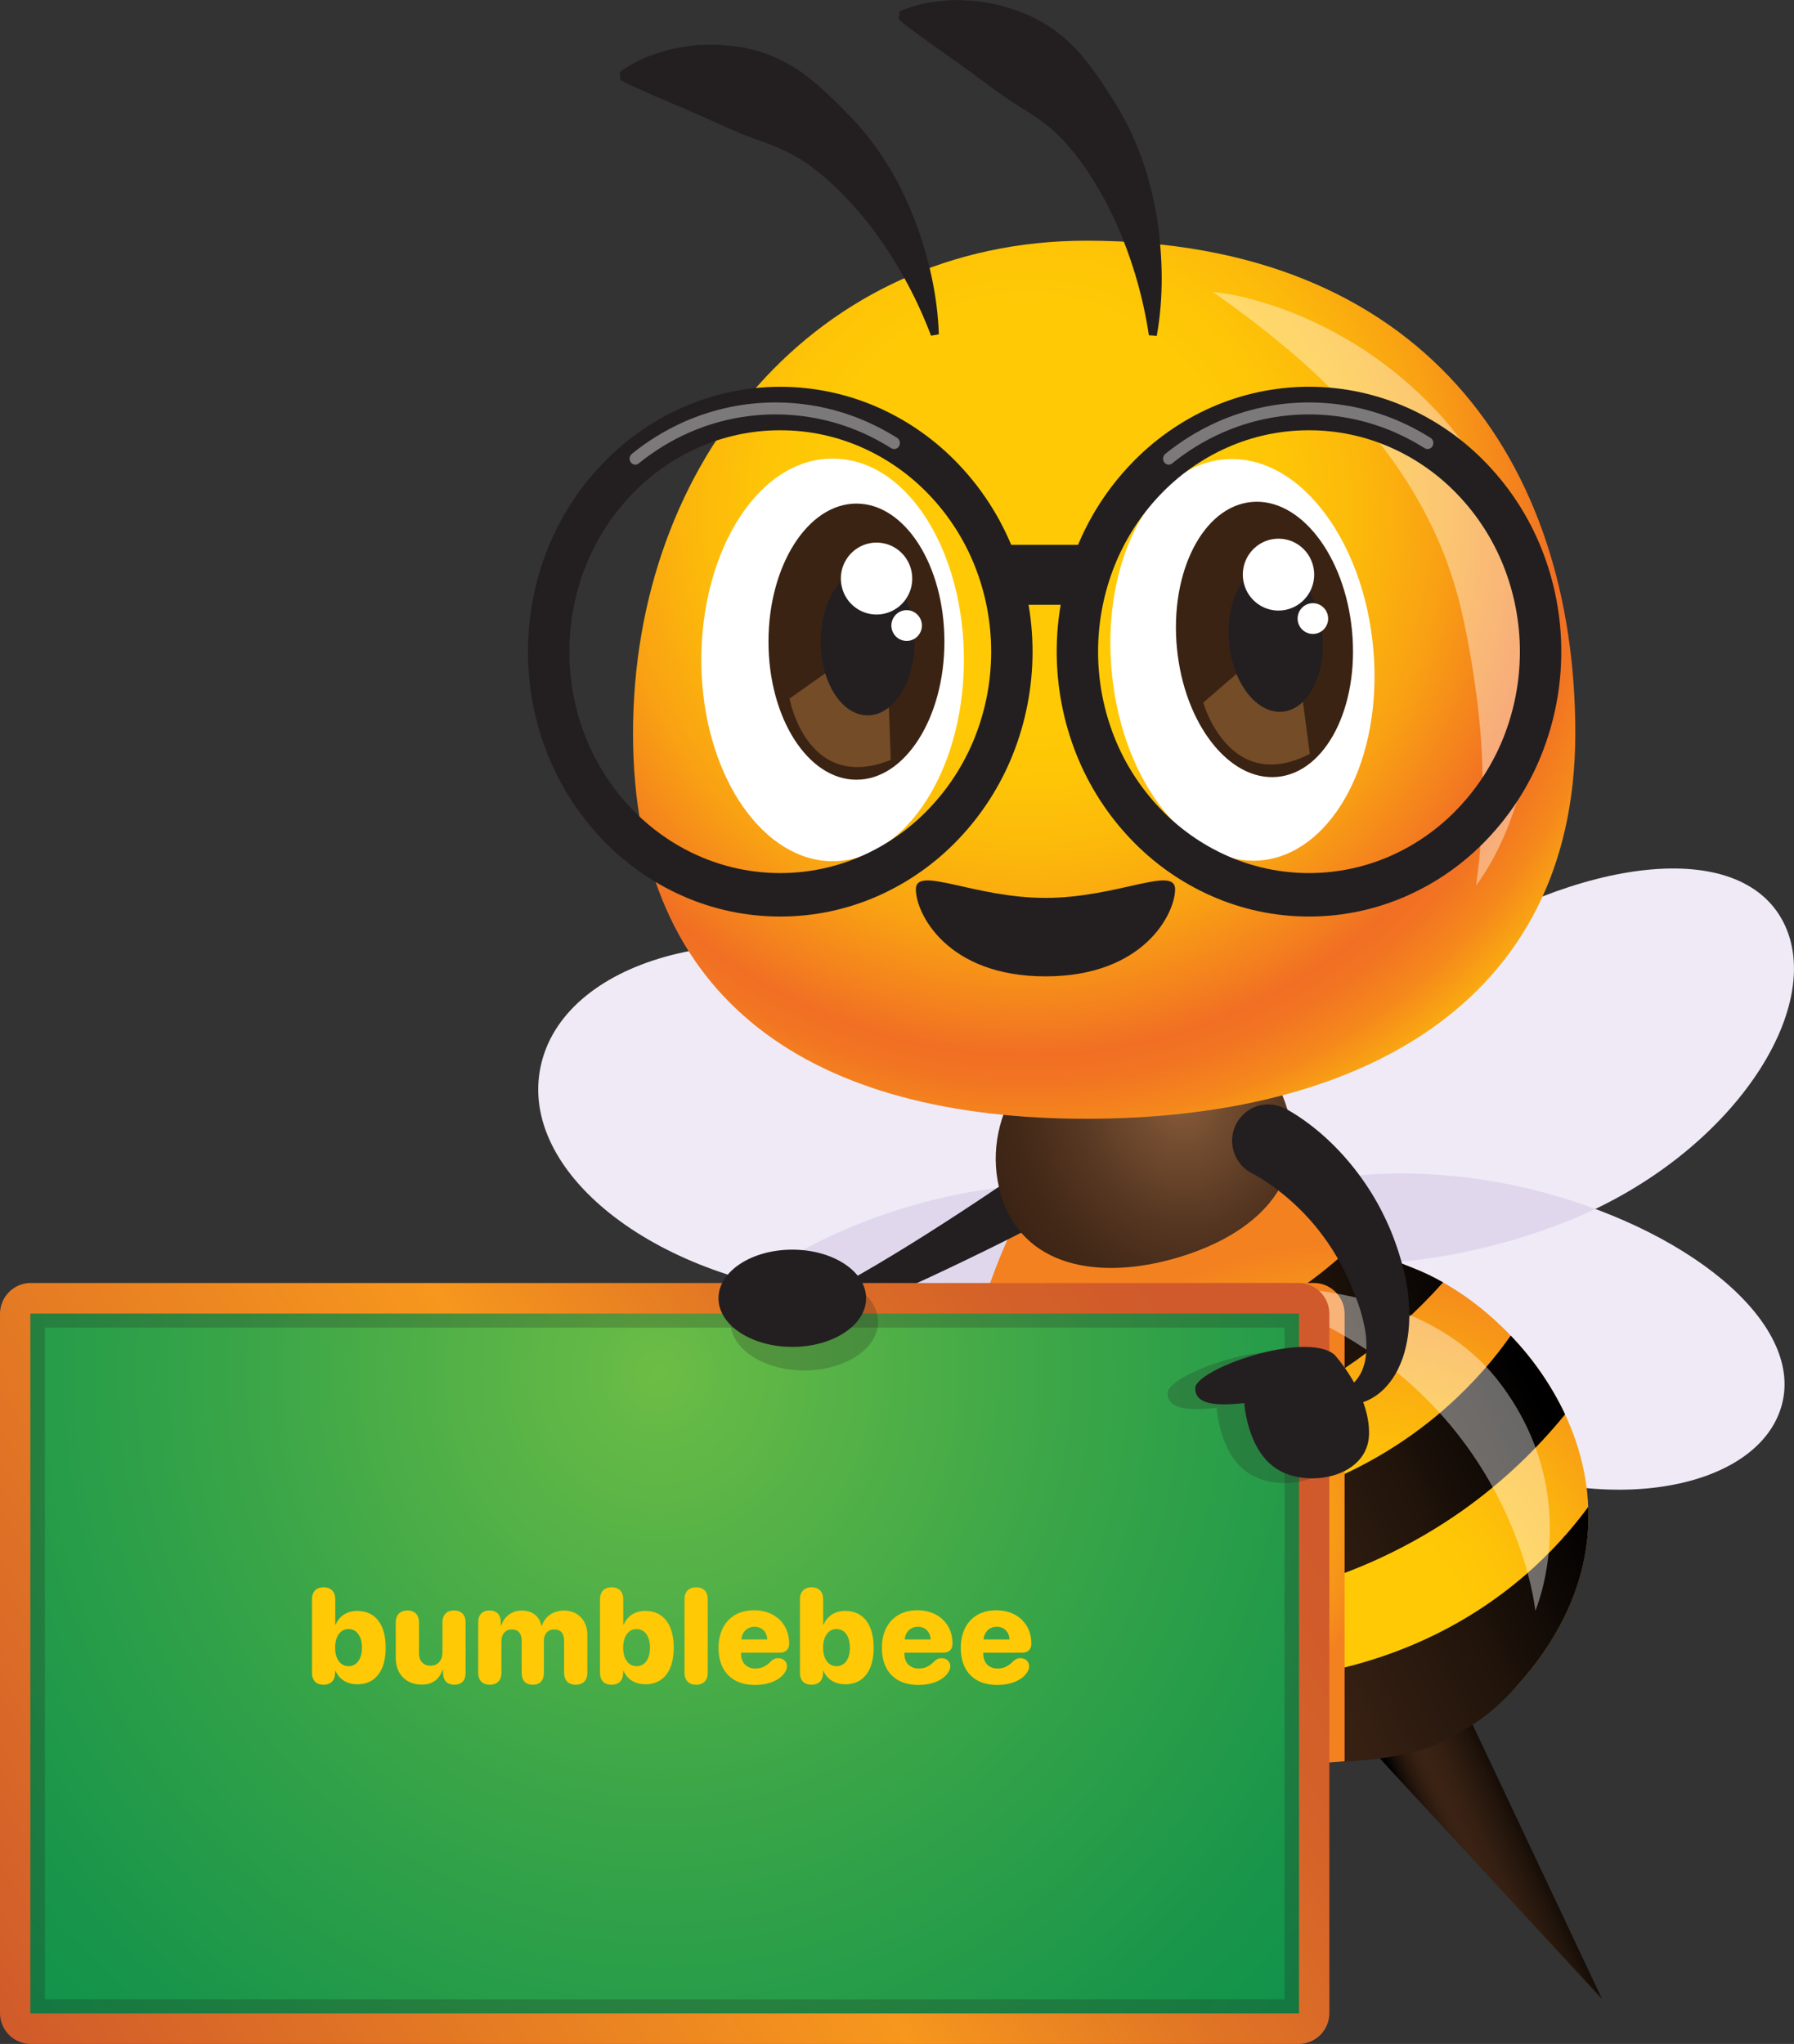 <svg width="194" height="221" viewBox="0 0 194 221" fill="none" xmlns="http://www.w3.org/2000/svg">
<rect x="0" y="0" width="194" height="221" fill="#333333" stroke="none"/>
<g clip-path="url(#clip0_121_3608)">
<path d="M97.021 104.634C111.743 109.52 125.67 121.009 123.999 128.944C122.328 136.879 104.948 141.659 89.53 140.075C70.58 138.135 56.07 126.679 58.46 115.328C60.85 103.977 78.924 98.629 97.021 104.634Z" fill="url(#paint0_radial_121_3608)"/>
<path d="M169.609 131.998C155.249 137.768 137.651 138.53 134.341 132.081C131.032 125.631 141.834 111.606 154.815 103.147C170.768 92.745 188.114 90.464 192.849 99.703C197.585 108.942 187.257 124.905 169.609 131.998Z" fill="url(#paint1_radial_121_3608)"/>
<path d="M156.636 156.587C144.017 150.351 132.762 138.864 135.06 132.672C137.358 126.48 153.338 125.271 166.919 128.929C183.618 133.421 195.731 143.817 192.436 152.674C189.142 161.532 172.154 164.252 156.636 156.587Z" fill="url(#paint2_radial_121_3608)"/>
<path d="M169.609 131.999C170.604 131.598 171.574 131.171 172.521 130.717C170.728 130.049 168.854 129.45 166.919 128.93C153.344 125.269 137.362 126.489 135.06 132.673C135.02 132.781 134.984 132.892 134.951 133.004C139.425 138.441 155.977 137.475 169.609 131.999Z" fill="#E0D7ED"/>
<path d="M108.185 158.083C120.408 151.08 130.937 138.914 128.26 132.883C125.584 126.851 109.567 126.622 96.233 131.11C79.838 136.626 68.381 147.747 72.205 156.383C76.029 165.02 93.17 166.69 108.185 158.083Z" fill="url(#paint3_radial_121_3608)"/>
<path d="M123.888 129.383C117.603 127.041 106.177 127.765 96.243 131.117C90.522 133.043 85.403 135.648 81.329 138.593C84.022 139.303 86.764 139.801 89.533 140.083C104.661 141.624 121.675 137.045 123.888 129.383Z" fill="#E0D7ED"/>
<path d="M157.212 182.164L173.252 216.158L143.111 183.524L157.212 182.164Z" fill="url(#paint4_linear_121_3608)"/>
<path d="M137.911 126.875C137.911 126.875 139.44 131.917 152.755 137.085C166.07 142.254 180.915 162.634 164.609 181.63C145.782 203.567 81.741 184.925 111.717 128.291L137.911 126.875Z" fill="url(#paint5_radial_121_3608)"/>
<path d="M128.664 155.546C135.078 153.808 141.143 150.961 146.589 147.131C150.051 144.675 153.225 141.831 156.051 138.655C154.993 138.052 153.894 137.527 152.761 137.083C150.665 136.28 148.616 135.355 146.626 134.314C139.178 141.635 126.024 149.512 104.619 147.742C104.003 150.999 103.763 154.317 103.906 157.63C113.566 158.41 121.779 157.441 128.664 155.546Z" fill="url(#paint6_linear_121_3608)"/>
<path d="M140.205 171.756C146.62 170.019 152.686 167.171 158.132 163.338C162.289 160.39 166.029 156.887 169.248 152.923C167.758 149.785 165.772 146.91 163.369 144.412C157.094 153.33 140.129 170.053 104.409 162.135C105.075 165.973 106.436 169.654 108.424 172.995C121.181 175.023 131.701 174.095 140.205 171.756Z" fill="url(#paint7_linear_121_3608)"/>
<path d="M114.072 180.011C124.093 189.424 141.431 192.516 153.512 189.272C154.294 189.035 154.971 188.852 157.545 187.438C160.413 186.02 162.615 183.97 164.619 181.635C170.013 175.349 171.995 168.921 171.753 162.926C165.196 171.872 148.427 187.419 114.072 180.011Z" fill="url(#paint8_linear_121_3608)"/>
<path style="mix-blend-mode:multiply" d="M145.402 190.434V142.067C145.402 141.18 145.052 140.329 144.43 139.702C143.807 139.074 142.963 138.721 142.083 138.721H107.082C106.682 139.842 106.321 140.944 106 142.028H142.117V190.575C143.224 190.575 144.32 190.527 145.402 190.434Z" fill="url(#paint9_radial_121_3608)"/>
<path opacity="0.4" d="M132.997 139.207C132.997 139.207 152.918 137.321 162.178 149.504C171.437 161.687 166.028 174.162 166.028 174.162C166.028 174.162 163.474 147.922 132.997 139.207Z" fill="white"/>
<path d="M115.783 130.52L114.814 131.031L113.858 131.534L111.93 132.524C110.646 133.18 109.357 133.829 108.066 134.472C105.481 135.756 102.88 137.007 100.262 138.226C97.636 139.436 94.992 140.609 92.281 141.674C90.924 142.204 89.553 142.711 88.126 143.139C87.397 143.363 86.656 143.545 85.906 143.684C85.715 143.718 85.514 143.747 85.308 143.77C85.102 143.794 84.891 143.811 84.666 143.815C84.421 143.82 84.175 143.803 83.933 143.763C83.866 143.753 83.794 143.736 83.725 143.72C83.656 143.705 83.578 143.68 83.499 143.651C83.326 143.589 83.163 143.502 83.014 143.395C82.906 143.318 82.815 143.22 82.746 143.106C82.677 142.993 82.632 142.867 82.612 142.735C82.593 142.604 82.6 142.47 82.633 142.341C82.666 142.212 82.725 142.092 82.805 141.987C82.963 141.765 83.199 141.613 83.465 141.563C83.731 141.514 84.006 141.57 84.232 141.721C84.188 141.676 84.209 141.692 84.291 141.688C84.398 141.685 84.505 141.675 84.61 141.657C84.738 141.64 84.878 141.609 85.021 141.574C85.165 141.54 85.314 141.497 85.465 141.451C86.097 141.248 86.718 141.009 87.323 140.736C88.576 140.185 89.822 139.544 91.057 138.875C93.528 137.527 95.963 136.074 98.376 134.577C100.789 133.081 103.181 131.534 105.558 129.964C106.744 129.179 107.928 128.387 109.108 127.588L110.873 126.388L111.751 125.783L112.617 125.182L112.632 125.171C114.1 124.152 116.074 124.475 117.045 125.893C118.016 127.311 117.609 129.287 116.14 130.308C116.026 130.386 115.906 130.457 115.783 130.52Z" fill="#231F20"/>
<path d="M139.23 119.997C141.501 127.861 135.876 133.467 127.313 135.986C118.749 138.506 110.487 136.961 108.216 129.098C105.944 121.234 111.046 112.825 119.607 110.315C128.169 107.804 136.955 112.131 139.23 119.997Z" fill="url(#paint10_radial_121_3608)"/>
<path d="M170.351 79.292C170.351 108.708 146.68 120.966 117.485 120.966C88.289 120.966 68.454 108.708 68.454 79.292C68.454 49.875 88.289 26.025 117.485 26.025C153.827 26.025 170.351 49.877 170.351 79.292Z" fill="url(#paint11_radial_121_3608)"/>
<path d="M104.197 72.907C103.66 84.412 97.335 93.118 90.037 93.118C82.739 93.118 76.414 84.412 75.877 72.907C75.303 60.459 81.613 49.584 90.037 49.584C98.461 49.584 104.778 60.459 104.197 72.907Z" fill="white"/>
<path d="M102.128 69.379C102.128 77.624 97.868 84.307 92.614 84.307C87.359 84.307 83.102 77.624 83.102 69.379C83.102 61.134 87.361 54.449 92.614 54.449C97.866 54.449 102.128 61.134 102.128 69.379Z" fill="#3B2314"/>
<path d="M92.547 70.461L85.383 75.533C85.383 75.533 87.222 85.776 96.325 82.168L95.943 71.63L92.547 70.461Z" fill="#754C28"/>
<path d="M98.906 69.378C98.906 73.778 96.631 77.35 93.826 77.35C91.021 77.35 88.748 73.778 88.748 69.378C88.748 64.978 91.021 61.406 93.826 61.406C96.631 61.406 98.906 64.974 98.906 69.378Z" fill="#231F20"/>
<path d="M98.648 62.554C98.649 63.323 98.422 64.075 97.999 64.715C97.575 65.355 96.972 65.854 96.266 66.148C95.561 66.443 94.784 66.52 94.035 66.37C93.286 66.22 92.598 65.85 92.058 65.306C91.518 64.762 91.151 64.069 91.002 63.314C90.853 62.559 90.93 61.777 91.222 61.066C91.514 60.355 92.009 59.748 92.644 59.321C93.28 58.894 94.026 58.666 94.79 58.666C95.813 58.666 96.795 59.076 97.518 59.805C98.242 60.534 98.648 61.523 98.648 62.554Z" fill="white"/>
<path d="M99.693 67.635C99.693 67.306 99.596 66.984 99.414 66.71C99.232 66.436 98.974 66.223 98.672 66.097C98.37 65.971 98.038 65.938 97.718 66.003C97.397 66.067 97.103 66.226 96.872 66.459C96.641 66.692 96.484 66.989 96.42 67.312C96.357 67.635 96.39 67.969 96.515 68.273C96.64 68.578 96.852 68.837 97.124 69.02C97.396 69.203 97.716 69.3 98.043 69.3C98.259 69.3 98.474 69.257 98.674 69.173C98.875 69.089 99.057 68.967 99.21 68.812C99.363 68.657 99.485 68.474 99.567 68.272C99.65 68.07 99.693 67.854 99.693 67.635Z" fill="white"/>
<path d="M148.6 71.539C149.157 83.042 143.687 92.316 136.419 93.021C129.152 93.726 122.036 85.662 120.41 74.263C118.653 61.923 123.911 50.495 132.297 49.684C140.683 48.873 148.002 59.085 148.6 71.539Z" fill="white"/>
<path d="M146.207 68.224C146.987 76.431 143.383 83.497 138.152 84C132.92 84.503 128.051 78.263 127.269 70.054C126.487 61.846 130.094 54.783 135.324 54.279C140.553 53.774 145.427 60.017 146.207 68.224Z" fill="#3B2314"/>
<path d="M136.773 70.225L130.119 75.963C130.119 75.963 132.924 85.981 141.641 81.514L140.256 71.063L136.773 70.225Z" fill="#754C28"/>
<path d="M143.006 68.525C143.423 72.908 141.499 76.682 138.706 76.95C135.913 77.218 133.312 73.883 132.896 69.506C132.479 65.129 134.402 61.349 137.198 61.08C139.993 60.81 142.591 64.152 143.006 68.525Z" fill="#231F20"/>
<path d="M142.096 61.76C142.168 62.526 142.014 63.296 141.652 63.973C141.29 64.65 140.738 65.204 140.063 65.564C139.389 65.924 138.624 66.075 137.865 65.998C137.106 65.92 136.386 65.617 135.798 65.127C135.209 64.638 134.778 63.983 134.559 63.247C134.34 62.51 134.342 61.725 134.566 60.989C134.79 60.254 135.225 59.603 135.817 59.117C136.408 58.631 137.13 58.333 137.889 58.26C138.394 58.211 138.903 58.263 139.387 58.413C139.871 58.562 140.322 58.807 140.712 59.132C141.103 59.457 141.426 59.856 141.664 60.307C141.901 60.758 142.048 61.252 142.096 61.76Z" fill="white"/>
<path d="M143.616 66.723C143.585 66.395 143.458 66.084 143.251 65.829C143.044 65.574 142.767 65.386 142.455 65.29C142.142 65.193 141.808 65.192 141.495 65.287C141.182 65.382 140.904 65.569 140.696 65.823C140.488 66.077 140.36 66.388 140.328 66.716C140.295 67.043 140.36 67.373 140.513 67.664C140.667 67.955 140.903 68.193 141.191 68.348C141.479 68.504 141.807 68.57 142.132 68.538C142.348 68.517 142.557 68.454 142.749 68.351C142.94 68.249 143.11 68.109 143.248 67.941C143.385 67.772 143.489 67.578 143.552 67.369C143.615 67.16 143.637 66.94 143.616 66.723Z" fill="white"/>
<path d="M124.238 36.253C123.644 32.308 122.551 28.455 120.988 24.789C120.238 23.029 119.358 21.328 118.355 19.701C117.406 18.126 116.31 16.646 115.08 15.282C113.875 13.934 112.412 12.889 110.959 11.965C110.194 11.533 109.521 11.038 108.803 10.587C108.12 10.085 107.401 9.624 106.726 9.079C106.376 8.823 106.013 8.578 105.659 8.308L105.128 7.896L104.569 7.511C104.187 7.253 103.824 6.977 103.451 6.684C103.059 6.432 102.669 6.16 102.273 5.875C101.508 5.272 100.652 4.769 99.816 4.116C98.981 3.463 98.076 2.899 97.178 2.082L97.291 1.223C97.83 0.993 98.383 0.797 98.946 0.635C99.498 0.467 100.061 0.338 100.631 0.25C101.753 0.098 102.906 -0.047 104.044 0.025C104.617 0.048 105.191 0.077 105.764 0.134C106.338 0.192 106.9 0.327 107.466 0.435C107.751 0.491 108.04 0.552 108.317 0.628L109.151 0.884C109.703 1.065 110.261 1.246 110.806 1.462C112.986 2.377 114.942 3.758 116.542 5.507C118.125 7.28 119.41 9.254 120.611 11.183C123.045 15.059 124.435 19.362 125.119 23.622C125.76 27.898 125.838 32.156 125.091 36.313L124.238 36.253Z" fill="#231F20"/>
<path d="M100.679 36.297C99.274 32.566 97.401 29.032 95.106 25.78C94.008 24.219 92.793 22.744 91.473 21.369C90.217 20.029 88.835 18.815 87.347 17.743C85.89 16.687 84.24 15.971 82.626 15.377C81.798 15.115 81.028 14.776 80.23 14.487C79.466 14.143 78.663 13.854 77.888 13.457C77.49 13.28 77.085 13.118 76.684 12.929L76.078 12.64L75.45 12.386C75.032 12.212 74.611 12.022 74.185 11.808C73.751 11.644 73.311 11.461 72.867 11.266C71.982 10.841 71.049 10.53 70.095 10.07C69.141 9.61 68.141 9.249 67.091 8.643L67.022 7.778C67.501 7.437 68 7.128 68.518 6.851C69.021 6.567 69.543 6.319 70.08 6.107C71.147 5.722 72.244 5.337 73.37 5.162C73.932 5.063 74.5 4.969 75.072 4.903C75.644 4.838 76.219 4.842 76.793 4.836C77.083 4.836 77.366 4.836 77.663 4.836L78.531 4.909C79.104 4.969 79.691 5.029 80.27 5.123C82.594 5.552 84.798 6.484 86.729 7.855C88.641 9.251 90.308 10.908 91.891 12.538C95.081 15.813 97.344 19.72 98.899 23.738C100.428 27.784 101.384 31.926 101.524 36.148L100.679 36.297Z" fill="#231F20"/>
<path opacity="0.4" d="M131.144 31.568C132.817 31.742 134.471 32.073 136.084 32.557C137.711 33.026 139.307 33.596 140.864 34.264C144.009 35.621 146.986 37.344 149.736 39.397C151.129 40.44 152.457 41.569 153.711 42.778C154.341 43.383 154.959 44.011 155.554 44.659C156.148 45.306 156.731 45.971 157.274 46.675C159.506 49.462 161.351 52.541 162.76 55.828C163.085 56.662 163.416 57.496 163.716 58.333C163.974 59.192 164.27 60.039 164.492 60.906C164.714 61.773 164.93 62.64 165.079 63.524L165.312 64.844C165.393 65.283 165.463 65.724 165.504 66.146C165.597 67.001 165.704 67.853 165.765 68.712C165.8 69.14 165.844 69.567 165.869 69.997L165.917 71.288C165.957 72.147 165.955 73.012 165.957 73.871C165.959 74.73 165.895 75.595 165.857 76.454C165.616 79.893 165.077 83.32 164.052 86.603C163.028 89.886 161.611 93.026 159.622 95.752C160.501 89.395 160.573 82.951 159.836 76.576C159.474 73.473 158.974 70.397 158.336 67.348C158.177 66.578 157.993 65.886 157.829 65.152C157.664 64.418 157.418 63.725 157.219 63.01C157.02 62.295 156.747 61.609 156.517 60.906C156.288 60.203 155.978 59.531 155.71 58.843C153.401 53.407 149.999 48.421 145.768 43.928C143.618 41.644 141.333 39.492 138.925 37.484C136.468 35.439 133.895 33.479 131.144 31.568Z" fill="white"/>
<path d="M113.055 105.569C102.39 105.569 99.038 98.751 99.038 96.149C99.038 93.546 105.313 97.085 113.055 97.085C120.796 97.085 127.073 93.548 127.073 96.149C127.073 98.75 123.72 105.569 113.055 105.569Z" fill="#231F20"/>
<path d="M84.376 99.099C80.718 99.105 77.1 98.338 73.755 96.847C70.493 95.396 67.546 93.311 65.084 90.712C62.577 88.08 60.593 84.991 59.237 81.609C56.377 74.456 56.377 66.465 59.237 59.312C60.592 55.931 62.577 52.842 65.084 50.212C67.546 47.612 70.493 45.527 73.755 44.074C77.102 42.589 80.719 41.822 84.376 41.822C88.033 41.822 91.65 42.589 94.997 44.074C98.259 45.527 101.206 47.613 103.669 50.212C106.176 52.842 108.16 55.931 109.514 59.312C112.374 66.465 112.374 74.456 109.514 81.609C108.159 84.991 106.175 88.08 103.669 90.712C101.206 93.31 98.259 95.395 94.997 96.847C91.651 98.338 88.033 99.105 84.376 99.099ZM84.376 46.523C81.319 46.517 78.294 47.158 75.498 48.403C72.771 49.617 70.308 51.361 68.248 53.533C66.152 55.733 64.493 58.317 63.359 61.145C60.971 67.123 60.971 73.801 63.359 79.779C64.494 82.606 66.153 85.189 68.248 87.388C70.307 89.562 72.771 91.306 75.498 92.521C78.296 93.76 81.319 94.401 84.376 94.401C87.432 94.401 90.455 93.76 93.253 92.521C95.981 91.306 98.444 89.562 100.503 87.388C102.598 85.189 104.258 82.606 105.392 79.779C107.781 73.801 107.781 67.123 105.392 61.145C104.258 58.317 102.599 55.733 100.503 53.533C98.444 51.361 95.98 49.617 93.253 48.403C90.457 47.158 87.433 46.517 84.376 46.523Z" fill="#231F20"/>
<path d="M141.552 99.099C137.894 99.104 134.276 98.335 130.931 96.843C127.669 95.391 124.722 93.306 122.259 90.708C119.753 88.076 117.769 84.987 116.414 81.605C113.553 74.452 113.553 66.461 116.414 59.309C117.768 55.927 119.752 52.838 122.259 50.208C124.722 47.609 127.669 45.523 130.931 44.07C134.278 42.585 137.895 41.818 141.552 41.818C145.209 41.818 148.826 42.585 152.173 44.07C155.436 45.523 158.382 47.608 160.844 50.208C163.351 52.838 165.336 55.927 166.691 59.309C169.551 66.461 169.551 74.452 166.691 81.605C165.335 84.987 163.351 88.076 160.844 90.708C158.382 93.307 155.436 95.392 152.173 96.843C148.828 98.335 145.21 99.104 141.552 99.099ZM141.552 46.523C138.495 46.517 135.471 47.158 132.675 48.403C129.948 49.617 127.484 51.361 125.425 53.533C123.329 55.733 121.67 58.317 120.536 61.145C118.147 67.123 118.147 73.801 120.536 79.779C121.67 82.606 123.33 85.188 125.425 87.388C127.484 89.562 129.947 91.306 132.675 92.52C135.473 93.76 138.496 94.401 141.552 94.401C144.609 94.401 147.632 93.76 150.43 92.52C153.157 91.306 155.621 89.562 157.68 87.388C159.775 85.188 161.434 82.606 162.569 79.779C164.955 73.8 164.955 67.123 162.569 61.145C161.435 58.317 159.776 55.733 157.68 53.533C155.62 51.361 153.157 49.617 150.43 48.403C147.633 47.158 144.609 46.517 141.552 46.523Z" fill="#231F20"/>
<path d="M117.364 58.91H108.967V65.393H117.364V58.91Z" fill="#231F20"/>
<path opacity="0.4" d="M126.393 50.245C126.297 50.244 126.203 50.221 126.118 50.178C126.032 50.134 125.958 50.07 125.902 49.992C125.801 49.855 125.756 49.683 125.776 49.513C125.797 49.342 125.882 49.187 126.013 49.077C127.735 47.676 129.634 46.511 131.659 45.61C134.777 44.227 138.147 43.514 141.553 43.514C144.96 43.514 148.329 44.227 151.448 45.61C152.572 46.106 153.658 46.686 154.698 47.343C154.841 47.437 154.942 47.582 154.981 47.749C155.02 47.916 154.994 48.091 154.908 48.239C154.868 48.312 154.814 48.375 154.749 48.426C154.683 48.477 154.609 48.513 154.529 48.534C154.449 48.554 154.366 48.558 154.285 48.545C154.203 48.533 154.125 48.503 154.056 48.459C153.065 47.832 152.03 47.278 150.96 46.802C147.994 45.487 144.79 44.808 141.549 44.808C138.309 44.808 135.104 45.487 132.139 46.802C130.213 47.658 128.408 48.765 126.77 50.096C126.665 50.188 126.532 50.241 126.393 50.245Z" fill="white"/>
<path opacity="0.4" d="M68.709 50.245C68.612 50.245 68.518 50.222 68.432 50.178C68.346 50.134 68.272 50.07 68.215 49.992C68.114 49.854 68.069 49.683 68.09 49.513C68.111 49.342 68.195 49.187 68.326 49.077C70.049 47.676 71.947 46.51 73.972 45.61C77.091 44.227 80.461 43.514 83.868 43.514C87.275 43.514 90.644 44.227 93.763 45.61C94.887 46.108 95.973 46.687 97.013 47.343C97.155 47.437 97.256 47.583 97.295 47.749C97.334 47.916 97.308 48.091 97.222 48.239C97.182 48.312 97.127 48.375 97.062 48.426C96.997 48.477 96.922 48.513 96.842 48.534C96.763 48.554 96.679 48.558 96.598 48.545C96.517 48.532 96.439 48.503 96.369 48.459C95.379 47.831 94.344 47.277 93.274 46.802C90.308 45.487 87.103 44.808 83.863 44.808C80.623 44.808 77.418 45.487 74.452 46.802C72.527 47.658 70.722 48.766 69.083 50.096C68.979 50.188 68.847 50.24 68.709 50.245Z" fill="white"/>
<path d="M141.182 152.093C142.551 154.166 142.153 156.859 140.295 158.104C138.437 159.348 135.819 158.682 134.452 156.601C133.085 154.52 133.481 151.841 135.341 150.594C137.202 149.348 139.823 150.015 141.182 152.093Z" fill="#231F20"/>
<path d="M142.115 140.373H1.641V219.344H142.115V140.373Z" fill="url(#paint12_radial_121_3608)"/>
<g style="mix-blend-mode:multiply" opacity="0.23">
<path d="M142.117 219.346H1.646V140.381H142.117V219.346ZM4.861 216.171H138.911V143.544H4.853L4.861 216.171Z" fill="#231F20"/>
</g>
<path d="M140.436 220.999H3.319C2.439 220.999 1.595 220.647 0.972 220.02C0.35 219.393 0 218.542 0 217.655V142.067C-1.45911e-07 141.18 0.35 140.329 0.972 139.702C1.594 139.074 2.439 138.721 3.319 138.721H140.436C141.317 138.721 142.161 139.074 142.783 139.702C143.406 140.329 143.755 141.18 143.755 142.067V217.655C143.755 218.542 143.406 219.393 142.783 220.02C142.161 220.647 141.316 220.999 140.436 220.999ZM3.281 217.693H140.474V142.028H3.281V217.693Z" fill="url(#paint13_linear_121_3608)"/>
<g style="mix-blend-mode:multiply" opacity="0.23">
<path d="M141.3 146.971C138.115 144.378 126.284 148.541 126.259 150.616C126.234 152.691 129.458 152.429 131.567 152.227C131.567 152.227 131.861 157.536 135.331 159.489C138.801 161.443 144.922 160.087 145.054 155.637C145.186 151.186 141.3 146.971 141.3 146.971Z" fill="#231F20"/>
</g>
<g style="mix-blend-mode:multiply" opacity="0.23">
<path d="M86.972 148.179C91.38 148.179 94.954 145.825 94.954 142.921C94.954 140.018 91.38 137.664 86.972 137.664C82.563 137.664 78.989 140.018 78.989 142.921C78.989 145.825 82.563 148.179 86.972 148.179Z" fill="#231F20"/>
</g>
<path d="M138.843 119.79L138.977 119.857L139.067 119.903L139.229 119.99L139.524 120.158C139.715 120.267 139.893 120.377 140.069 120.489C140.424 120.71 140.757 120.942 141.086 121.175C141.742 121.643 142.361 122.138 142.958 122.656C144.135 123.689 145.222 124.82 146.208 126.039C147.19 127.248 148.071 128.537 148.843 129.892C149.225 130.564 149.579 131.256 149.906 131.955C150.233 132.654 150.529 133.367 150.795 134.088C151.061 134.808 151.302 135.536 151.508 136.27L151.586 136.546L151.659 136.821L151.732 137.097L151.801 137.374C151.846 137.567 151.89 137.744 151.929 137.929C151.967 138.114 152.013 138.297 152.045 138.49C152.343 140.045 152.453 141.631 152.37 143.213C152.326 144.029 152.211 144.839 152.028 145.635C151.934 146.041 151.819 146.442 151.684 146.837C151.544 147.237 151.38 147.629 151.195 148.01C150.815 148.796 150.312 149.515 149.705 150.139C149.394 150.453 149.053 150.734 148.686 150.979C148.502 151.101 148.31 151.212 148.112 151.31C147.918 151.409 147.718 151.496 147.514 151.57C147.261 151.661 146.984 151.662 146.731 151.573C146.477 151.483 146.261 151.309 146.119 151.079C145.977 150.849 145.917 150.577 145.95 150.309C145.982 150.04 146.105 149.79 146.298 149.601L146.388 149.515C146.757 149.155 147.053 148.727 147.262 148.255C147.471 147.778 147.613 147.274 147.684 146.758C147.823 145.648 147.777 144.522 147.55 143.427C147.319 142.266 146.976 141.131 146.527 140.037C146.47 139.898 146.415 139.751 146.357 139.607C146.3 139.463 146.243 139.32 146.183 139.177L146.097 138.964L146.005 138.752L145.914 138.54L145.818 138.33C145.563 137.771 145.292 137.224 145.005 136.688C144.719 136.153 144.411 135.633 144.09 135.122C143.768 134.612 143.426 134.12 143.072 133.639C142.893 133.4 142.713 133.161 142.526 132.93L142.386 132.755L142.245 132.583C142.151 132.468 142.053 132.356 141.958 132.242C141.862 132.129 141.767 132.017 141.665 131.907C141.564 131.797 141.474 131.685 141.367 131.578C141.166 131.358 140.962 131.146 140.755 130.934C139.929 130.103 139.047 129.33 138.115 128.622C137.654 128.274 137.182 127.942 136.711 127.636C136.476 127.484 136.237 127.341 136.008 127.205C135.893 127.137 135.78 127.074 135.671 127.012L135.518 126.931L135.453 126.898L135.43 126.885L135.455 126.898C134.52 126.447 133.802 125.639 133.458 124.654C133.114 123.668 133.172 122.586 133.621 121.644C134.069 120.702 134.87 119.978 135.848 119.631C136.826 119.285 137.901 119.344 138.836 119.795L138.843 119.79Z" fill="#231F20"/>
<path d="M144.291 146.458C141.105 143.865 129.274 148.028 129.249 150.103C129.224 152.177 132.448 151.915 134.557 151.715C134.557 151.715 134.851 157.024 138.32 158.978C141.788 160.931 147.912 159.573 148.044 155.125C148.176 150.677 144.291 146.458 144.291 146.458Z" fill="#231F20"/>
<path d="M85.678 145.632C90.086 145.632 93.66 143.278 93.66 140.374C93.66 137.471 90.086 135.117 85.678 135.117C81.269 135.117 77.695 137.471 77.695 140.374C77.695 143.278 81.269 145.632 85.678 145.632Z" fill="#231F20"/>
<path d="M34.983 182.163C34.254 182.163 33.737 181.745 33.737 180.874V172.923C33.737 172.045 34.261 171.621 34.997 171.621C35.727 171.621 36.251 172.045 36.251 172.923V175.656H36.3C36.69 174.729 37.532 174.177 38.63 174.177C40.577 174.177 41.709 175.628 41.709 178.148C41.709 180.662 40.584 182.113 38.651 182.113C37.525 182.113 36.675 181.568 36.286 180.676H36.236V180.874C36.236 181.745 35.72 182.163 34.983 182.163ZM37.695 180.152C38.58 180.152 39.139 179.373 39.139 178.148C39.139 176.924 38.573 176.138 37.695 176.138C36.817 176.138 36.243 176.931 36.236 178.148C36.243 179.38 36.817 180.152 37.695 180.152ZM45.621 182.149C43.964 182.149 42.796 181.065 42.796 179.246V175.43C42.796 174.552 43.32 174.127 44.056 174.127C44.785 174.127 45.309 174.552 45.309 175.43V178.701C45.309 179.614 45.784 180.103 46.57 180.103C47.348 180.103 47.844 179.522 47.844 178.651V175.43C47.844 174.552 48.361 174.127 49.097 174.127C49.834 174.127 50.35 174.552 50.35 175.43V180.888C50.35 181.752 49.855 182.163 49.133 182.163C48.41 182.163 47.915 181.752 47.915 180.896V180.542H47.865C47.518 181.554 46.782 182.149 45.621 182.149ZM52.966 182.163C52.23 182.163 51.713 181.738 51.713 180.86V175.401C51.713 174.545 52.216 174.127 52.938 174.127C53.653 174.127 54.156 174.538 54.156 175.401V175.777H54.205C54.51 174.785 55.352 174.141 56.407 174.141C57.554 174.141 58.333 174.736 58.553 175.784H58.602C58.9 174.792 59.834 174.141 60.981 174.141C62.489 174.141 63.516 175.203 63.516 176.768V180.86C63.516 181.738 62.992 182.163 62.255 182.163C61.519 182.163 61.002 181.738 61.002 180.86V177.405C61.002 176.598 60.627 176.18 59.919 176.18C59.239 176.18 58.815 176.669 58.815 177.426V180.86C58.815 181.738 58.347 182.163 57.611 182.163C56.874 182.163 56.414 181.738 56.414 180.86V177.377C56.414 176.605 56.032 176.18 55.345 176.18C54.666 176.18 54.227 176.683 54.227 177.44V180.86C54.227 181.738 53.703 182.163 52.966 182.163ZM66.132 182.163C65.402 182.163 64.885 181.745 64.885 180.874V172.923C64.885 172.045 65.409 171.621 66.146 171.621C66.875 171.621 67.399 172.045 67.399 172.923V175.656H67.448C67.838 174.729 68.68 174.177 69.778 174.177C71.725 174.177 72.858 175.628 72.858 178.148C72.858 180.662 71.732 182.113 69.799 182.113C68.673 182.113 67.824 181.568 67.434 180.676H67.385V180.874C67.385 181.745 66.868 182.163 66.132 182.163ZM68.843 180.152C69.728 180.152 70.288 179.373 70.288 178.148C70.288 176.924 69.721 176.138 68.843 176.138C67.965 176.138 67.392 176.931 67.385 178.148C67.392 179.38 67.965 180.152 68.843 180.152ZM75.282 182.163C74.546 182.163 74.022 181.738 74.022 180.86V172.923C74.022 172.045 74.546 171.621 75.282 171.621C76.012 171.621 76.536 172.045 76.536 172.923V180.86C76.536 181.738 76.012 182.163 75.282 182.163ZM81.637 182.184C79.166 182.184 77.7 180.69 77.7 178.184C77.7 175.685 79.187 174.106 81.538 174.106C83.832 174.106 85.34 175.621 85.34 177.702C85.34 178.34 84.978 178.694 84.327 178.694H80.136V178.835C80.136 179.77 80.752 180.407 81.658 180.407C82.345 180.407 82.819 180.188 83.378 179.621C83.64 179.373 83.846 179.288 84.157 179.288C84.667 179.288 85.099 179.614 85.099 180.166C85.099 180.357 85.042 180.549 84.929 180.733C84.419 181.639 83.173 182.184 81.637 182.184ZM80.171 177.263H82.975C82.932 176.428 82.373 175.89 81.587 175.89C80.808 175.89 80.235 176.456 80.171 177.263ZM87.75 182.163C87.021 182.163 86.504 181.745 86.504 180.874V172.923C86.504 172.045 87.028 171.621 87.764 171.621C88.494 171.621 89.017 172.045 89.017 172.923V175.656H89.067C89.457 174.729 90.299 174.177 91.396 174.177C93.344 174.177 94.476 175.628 94.476 178.148C94.476 180.662 93.35 182.113 91.418 182.113C90.292 182.113 89.442 181.568 89.053 180.676H89.003V180.874C89.003 181.745 88.487 182.163 87.75 182.163ZM90.462 180.152C91.347 180.152 91.906 179.373 91.906 178.148C91.906 176.924 91.34 176.138 90.462 176.138C89.584 176.138 89.01 176.931 89.003 178.148C89.01 179.38 89.584 180.152 90.462 180.152ZM99.301 182.184C96.83 182.184 95.365 180.69 95.365 178.184C95.365 175.685 96.852 174.106 99.202 174.106C101.496 174.106 103.004 175.621 103.004 177.702C103.004 178.34 102.643 178.694 101.992 178.694H97.8V178.835C97.8 179.77 98.416 180.407 99.322 180.407C100.009 180.407 100.484 180.188 101.043 179.621C101.305 179.373 101.51 179.288 101.822 179.288C102.331 179.288 102.763 179.614 102.763 180.166C102.763 180.357 102.707 180.549 102.593 180.733C102.084 181.639 100.838 182.184 99.301 182.184ZM97.836 177.263H100.639C100.597 176.428 100.038 175.89 99.252 175.89C98.473 175.89 97.899 176.456 97.836 177.263ZM107.829 182.184C105.358 182.184 103.893 180.69 103.893 178.184C103.893 175.685 105.379 174.106 107.73 174.106C110.024 174.106 111.532 175.621 111.532 177.702C111.532 178.34 111.171 178.694 110.519 178.694H106.328V178.835C106.328 179.77 106.944 180.407 107.85 180.407C108.537 180.407 109.011 180.188 109.571 179.621C109.833 179.373 110.038 179.288 110.35 179.288C110.859 179.288 111.291 179.614 111.291 180.166C111.291 180.357 111.235 180.549 111.121 180.733C110.611 181.639 109.365 182.184 107.829 182.184ZM106.363 177.263H109.167C109.125 176.428 108.565 175.89 107.779 175.89C107.001 175.89 106.427 176.456 106.363 177.263Z" fill="#FFC906"/>
</g>
<defs>
<radialGradient id="paint0_radial_121_3608" cx="0" cy="0" r="1" gradientUnits="userSpaceOnUse" gradientTransform="translate(119.72 103.577) rotate(-38.182) scale(67.936 47.257)">
<stop stop-color="#EFEAF6"/>
<stop offset="0.46" stop-color="#EFEAF6"/>
<stop offset="1" stop-color="#EFEAF6"/>
</radialGradient>
<radialGradient id="paint1_radial_121_3608" cx="0" cy="0" r="1" gradientUnits="userSpaceOnUse" gradientTransform="translate(189.963 95.507) rotate(-43.874) scale(67.705 48.425)">
<stop stop-color="#EFEAF6"/>
<stop offset="0.46" stop-color="#EFEAF6"/>
<stop offset="1" stop-color="#EFEAF6"/>
</radialGradient>
<radialGradient id="paint2_radial_121_3608" cx="0" cy="0" r="1" gradientUnits="userSpaceOnUse" gradientTransform="translate(189.08 128.156) rotate(-38.541) scale(60.286 42.06)">
<stop stop-color="#EFEAF6"/>
<stop offset="0.46" stop-color="#EFEAF6"/>
<stop offset="1" stop-color="#EFEAF6"/>
</radialGradient>
<radialGradient id="paint3_radial_121_3608" cx="0" cy="0" r="1" gradientUnits="userSpaceOnUse" gradientTransform="translate(71.954 152.119) rotate(171.066) scale(61.855 45.347)">
<stop stop-color="#A5DEF8"/>
<stop offset="1" stop-color="#BBE5FA"/>
</radialGradient>
<linearGradient id="paint4_linear_121_3608" x1="165.251" y1="193.812" x2="154" y2="199.136" gradientUnits="userSpaceOnUse">
<stop/>
<stop offset="0.02" stop-color="#020101"/>
<stop offset="0.28" stop-color="#21140B"/>
<stop offset="0.51" stop-color="#341F12"/>
<stop offset="0.67" stop-color="#3B2314"/>
<stop offset="0.75" stop-color="#372113"/>
<stop offset="0.84" stop-color="#2B190E"/>
<stop offset="0.93" stop-color="#160D08"/>
<stop offset="1"/>
</linearGradient>
<radialGradient id="paint5_radial_121_3608" cx="0" cy="0" r="1" gradientUnits="userSpaceOnUse" gradientTransform="translate(145.415 177.028) rotate(39.031) scale(42.434 42.502)">
<stop offset="0.29" stop-color="#FFCA05"/>
<stop offset="0.43" stop-color="#FEC308"/>
<stop offset="0.64" stop-color="#FBB00F"/>
<stop offset="0.89" stop-color="#F6911A"/>
<stop offset="1" stop-color="#F48120"/>
</radialGradient>
<linearGradient id="paint6_linear_121_3608" x1="155.69" y1="128.689" x2="99.699" y2="155.36" gradientUnits="userSpaceOnUse">
<stop/>
<stop offset="0.02" stop-color="#020101"/>
<stop offset="0.28" stop-color="#21140B"/>
<stop offset="0.51" stop-color="#341F12"/>
<stop offset="0.67" stop-color="#3B2314"/>
<stop offset="0.75" stop-color="#372113"/>
<stop offset="0.84" stop-color="#2B190E"/>
<stop offset="0.93" stop-color="#160D08"/>
<stop offset="1"/>
</linearGradient>
<linearGradient id="paint7_linear_121_3608" x1="162.635" y1="143.27" x2="106.648" y2="169.939" gradientUnits="userSpaceOnUse">
<stop/>
<stop offset="0.02" stop-color="#020101"/>
<stop offset="0.28" stop-color="#21140B"/>
<stop offset="0.51" stop-color="#341F12"/>
<stop offset="0.67" stop-color="#3B2314"/>
<stop offset="0.75" stop-color="#372113"/>
<stop offset="0.84" stop-color="#2B190E"/>
<stop offset="0.93" stop-color="#160D08"/>
<stop offset="1"/>
</linearGradient>
<linearGradient id="paint8_linear_121_3608" x1="171.415" y1="161.694" x2="115.425" y2="188.366" gradientUnits="userSpaceOnUse">
<stop/>
<stop offset="0.02" stop-color="#020101"/>
<stop offset="0.28" stop-color="#21140B"/>
<stop offset="0.51" stop-color="#341F12"/>
<stop offset="0.67" stop-color="#3B2314"/>
<stop offset="0.75" stop-color="#372113"/>
<stop offset="0.84" stop-color="#2B190E"/>
<stop offset="0.93" stop-color="#160D08"/>
<stop offset="1"/>
</linearGradient>
<radialGradient id="paint9_radial_121_3608" cx="0" cy="0" r="1" gradientUnits="userSpaceOnUse" gradientTransform="translate(125.701 164.651) scale(22.917 23.09)">
<stop offset="0.29" stop-color="#FFCA05"/>
<stop offset="0.43" stop-color="#FEC308"/>
<stop offset="0.64" stop-color="#FBB00F"/>
<stop offset="0.89" stop-color="#F6911A"/>
<stop offset="1" stop-color="#F48120"/>
</radialGradient>
<radialGradient id="paint10_radial_121_3608" cx="0" cy="0" r="1" gradientUnits="userSpaceOnUse" gradientTransform="translate(127.636 118.315) rotate(-8.388) scale(22.416 27.129)">
<stop stop-color="#8A5D3B"/>
<stop offset="0.2" stop-color="#744D30"/>
<stop offset="0.53" stop-color="#553621"/>
<stop offset="0.81" stop-color="#422817"/>
<stop offset="1" stop-color="#3B2314"/>
</radialGradient>
<radialGradient id="paint11_radial_121_3608" cx="0" cy="0" r="1" gradientUnits="userSpaceOnUse" gradientTransform="translate(111.051 55.72) scale(74.936 75.503)">
<stop offset="0.29" stop-color="#FFCA05"/>
<stop offset="0.38" stop-color="#FEC507"/>
<stop offset="0.49" stop-color="#FCB70B"/>
<stop offset="0.6" stop-color="#F9A113"/>
<stop offset="0.71" stop-color="#F4811E"/>
<stop offset="0.77" stop-color="#F16F24"/>
<stop offset="0.81" stop-color="#F27522"/>
<stop offset="0.87" stop-color="#F5871C"/>
<stop offset="0.93" stop-color="#F9A512"/>
<stop offset="1" stop-color="#FFCA05"/>
</radialGradient>
<radialGradient id="paint12_radial_121_3608" cx="0" cy="0" r="1" gradientUnits="userSpaceOnUse" gradientTransform="translate(71.26 148.181) scale(129.499 138.808)">
<stop stop-color="#6CBD45"/>
<stop offset="0.05" stop-color="#64B946"/>
<stop offset="0.35" stop-color="#39A548"/>
<stop offset="0.62" stop-color="#1A964A"/>
<stop offset="0.84" stop-color="#078D4C"/>
<stop offset="1" stop-color="#008A4C"/>
</radialGradient>
<linearGradient id="paint13_linear_121_3608" x1="2.262" y1="224.241" x2="128.084" y2="145.227" gradientUnits="userSpaceOnUse">
<stop stop-color="#D05A2B"/>
<stop offset="0.56" stop-color="#F7971D"/>
<stop offset="0.58" stop-color="#F4931E"/>
<stop offset="0.75" stop-color="#E07425"/>
<stop offset="0.9" stop-color="#D46129"/>
<stop offset="1" stop-color="#D05A2B"/>
</linearGradient>
<clipPath id="clip0_121_3608">
<rect width="194" height="221" fill="white"/>
</clipPath>
</defs>
</svg>
